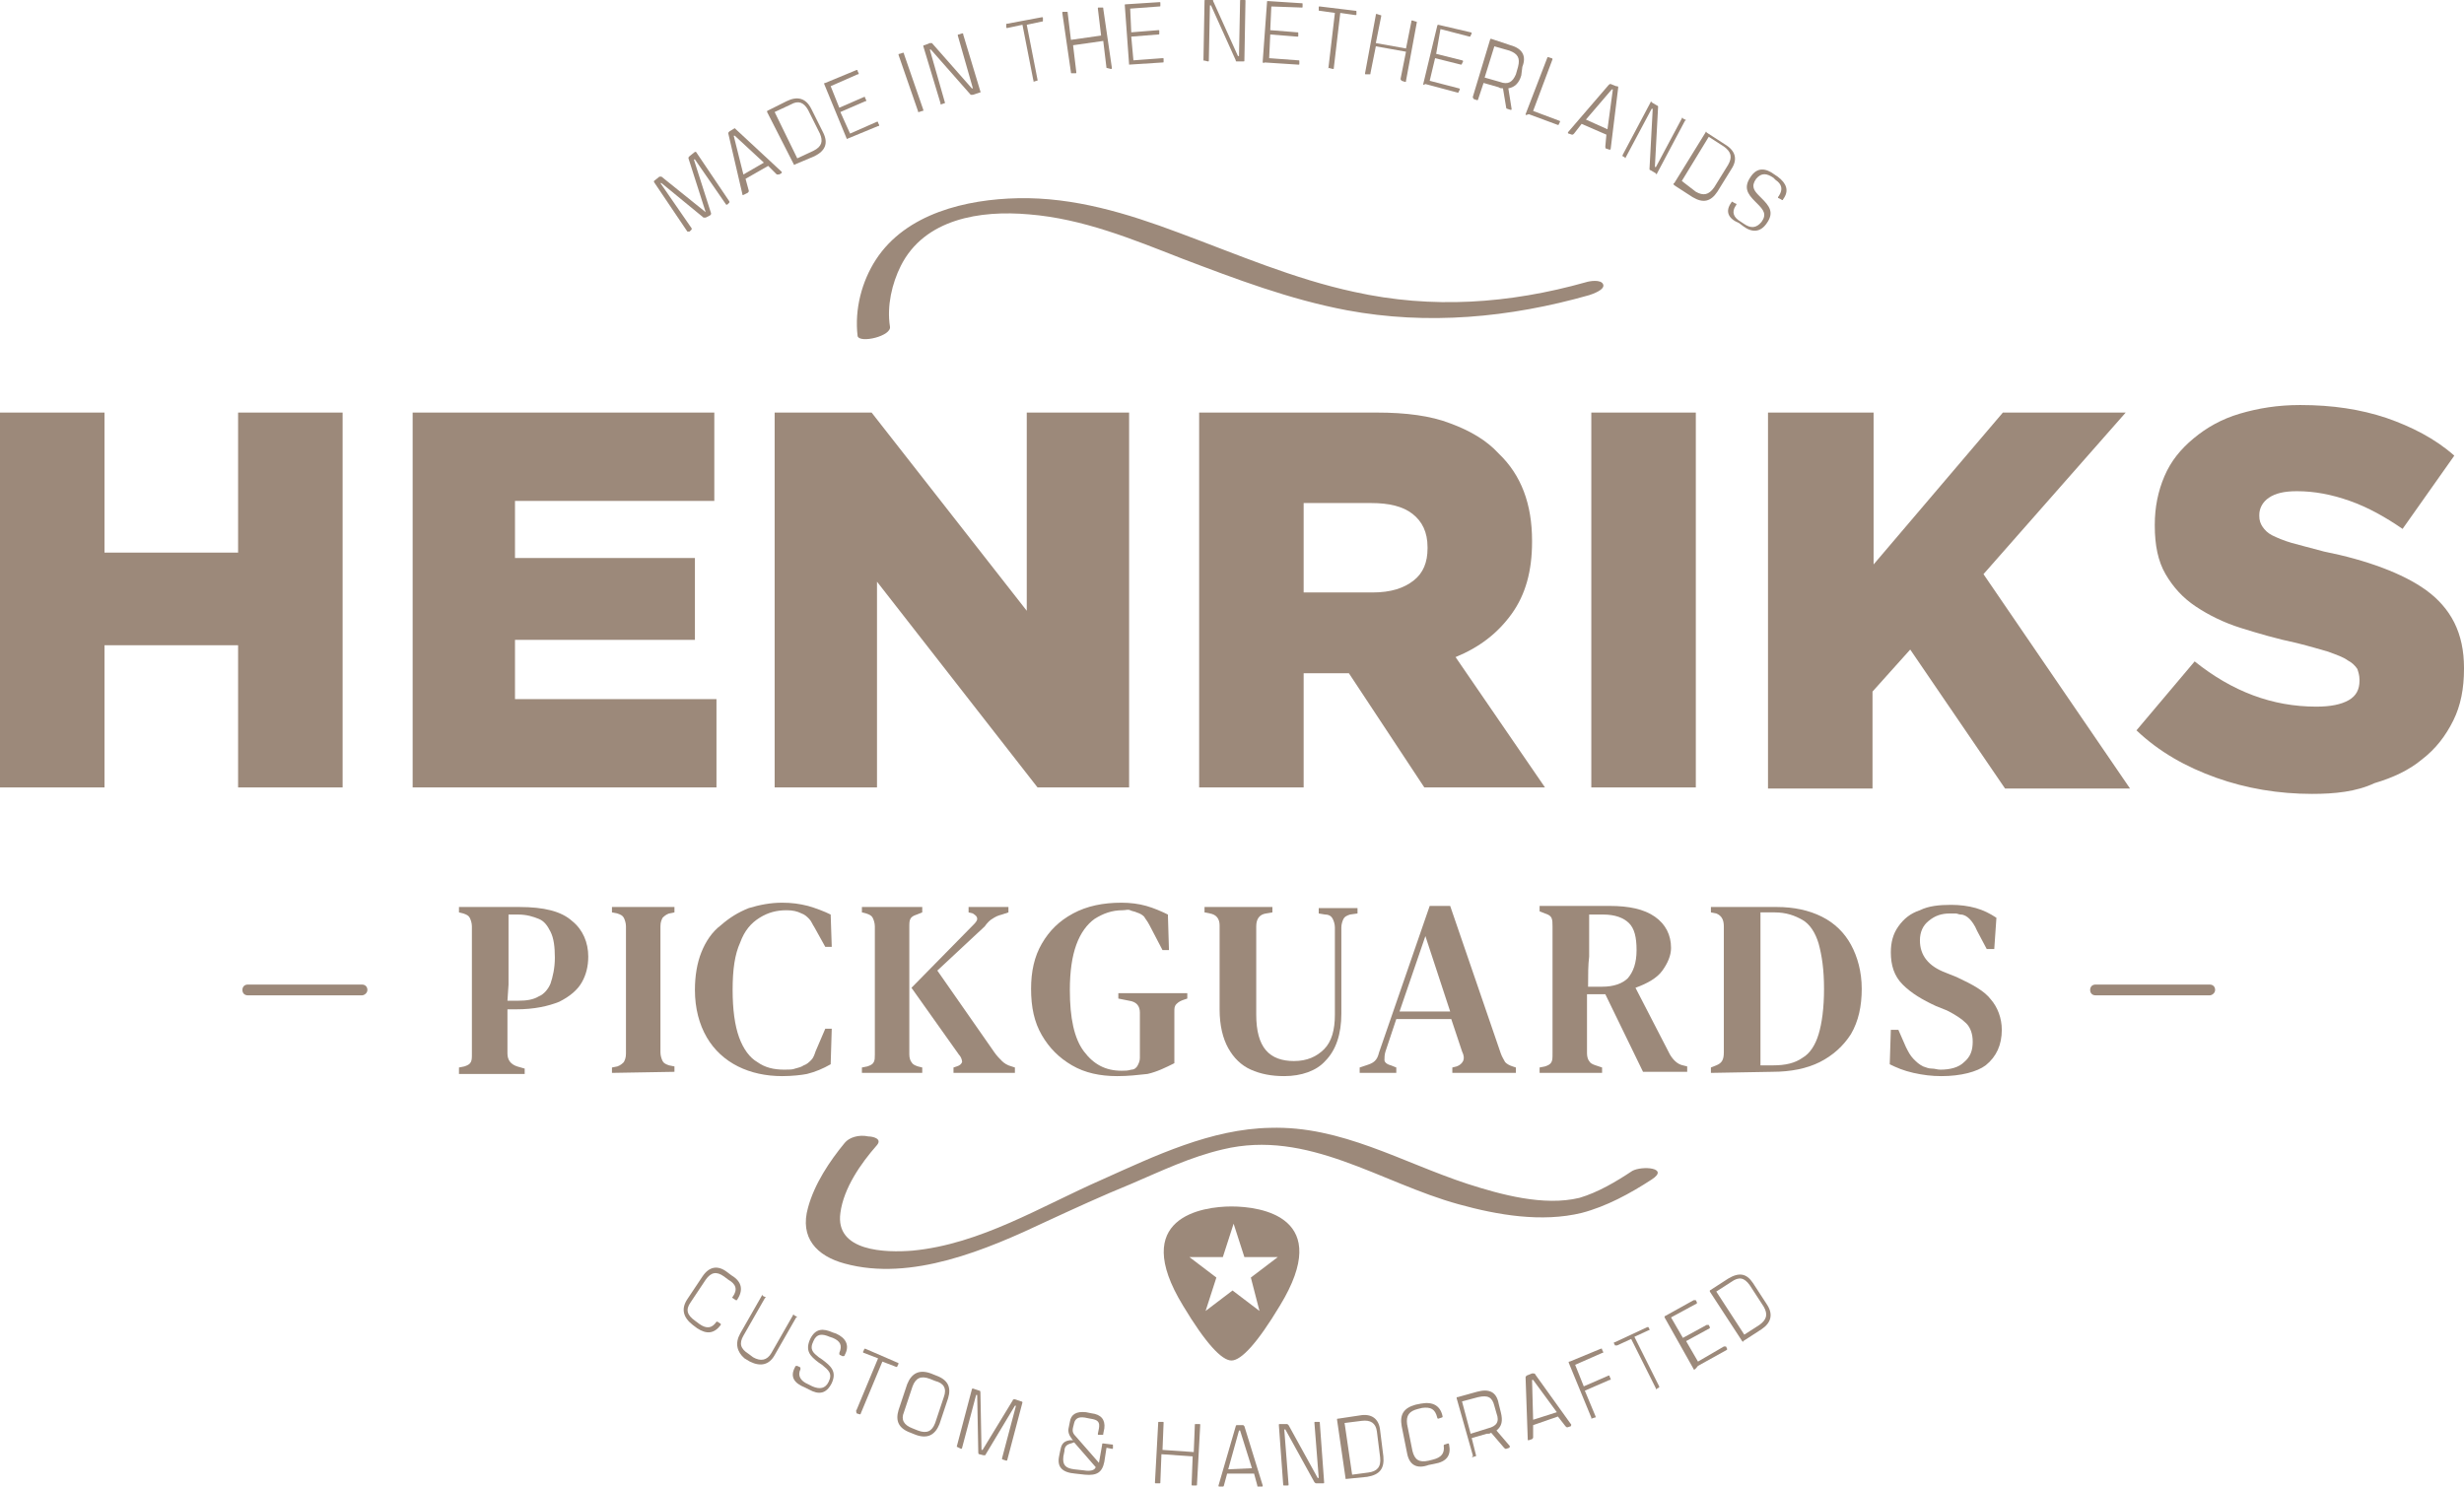 <?xml version="1.0" encoding="UTF-8"?> <svg xmlns="http://www.w3.org/2000/svg" xmlns:xlink="http://www.w3.org/1999/xlink" version="1.0" id="Laag_1" x="0px" y="0px" viewBox="0 0 228.7 138" xml:space="preserve"> <g> <path fill="#9C897A" d="M0,38.3h9.7v13h12.4v-13h9.7v34.8h-9.7V59.9H9.7v13.2H0V38.3z"></path> <path fill="#9C897A" d="M38.3,38.3h28v8.2H47.8v5.3h16.7v7.6H47.8v5.5h18.7v8.2H38.3V38.3z"></path> <path fill="#9C897A" d="M71.9,38.3h9l14.4,18.4V38.3h9.5v34.8h-8.5L81.4,54v19.1h-9.5V38.3z"></path> <path fill="#9C897A" d="M111.3,38.3h16.5c2.7,0,5,0.3,6.8,1c1.9,0.7,3.4,1.6,4.5,2.8c2.1,2,3.1,4.7,3.1,8.1v0.1 c0,2.7-0.6,4.9-1.9,6.7c-1.3,1.8-3,3.1-5.2,4l8.3,12.1h-11.2l-7-10.6h-0.1H121v10.6h-9.7V38.3z M127.4,55c1.7,0,2.9-0.4,3.8-1.1 c0.9-0.7,1.3-1.7,1.3-3v-0.1c0-1.4-0.5-2.4-1.4-3.1c-0.9-0.7-2.2-1-3.8-1H121V55H127.4z"></path> <path fill="#9C897A" d="M147.7,38.3h9.7v34.8h-9.7V38.3z"></path> <path fill="#9C897A" d="M164.2,38.3h9.7v14.1l12-14.1h11.4l-13.2,15l13.6,19.9h-11.6l-8.8-12.9l-3.5,3.9v9h-9.7V38.3H164.2z"></path> <path fill="#9C897A" d="M214.6,73.7c-3.1,0-6.1-0.5-8.9-1.5c-2.8-1-5.3-2.4-7.4-4.4l5.4-6.4c3.5,2.8,7.2,4.2,11.3,4.2 c1.3,0,2.3-0.2,3-0.6s1-1,1-1.8v-0.1c0-0.4-0.1-0.7-0.2-1c-0.2-0.3-0.5-0.6-0.9-0.8c-0.4-0.3-1-0.5-1.8-0.8 c-0.7-0.2-1.7-0.5-2.9-0.8c-1.9-0.4-3.6-0.9-5.2-1.4s-3-1.2-4.2-2s-2.1-1.8-2.8-3s-1-2.7-1-4.5v-0.1c0-1.6,0.3-3.1,0.9-4.5 c0.6-1.4,1.5-2.5,2.7-3.5s2.6-1.8,4.3-2.3s3.5-0.8,5.6-0.8c3,0,5.6,0.4,8,1.2c2.3,0.8,4.5,1.9,6.3,3.5l-4.8,6.8 c-1.6-1.1-3.2-2-4.9-2.6s-3.3-0.9-4.9-0.9c-1.2,0-2,0.2-2.6,0.6c-0.6,0.4-0.9,1-0.9,1.6v0.1c0,0.4,0.1,0.7,0.3,1s0.5,0.6,0.9,0.8 s1.1,0.5,1.8,0.7c0.8,0.2,1.8,0.5,3,0.8c2,0.4,3.8,0.9,5.4,1.5c1.6,0.6,3,1.3,4.1,2.1s2,1.8,2.6,3s0.9,2.6,0.9,4.2v0.1 c0,1.8-0.3,3.4-1,4.8s-1.6,2.6-2.9,3.6c-1.2,1-2.7,1.7-4.4,2.2C218.7,73.5,216.7,73.7,214.6,73.7z"></path> </g> <g> <path fill="#9C897A" d="M63.8,21.5l-3.1-4.6c0-0.1,0-0.1,0-0.1l0.5-0.4c0.1,0,0.1,0,0.2,0l4.1,3.3l0,0l-1.6-5c0-0.1,0-0.1,0.1-0.2 l0.5-0.4c0.1,0,0.1,0,0.1,0l3.1,4.6c0,0.1,0,0.1,0,0.1L67.5,19c-0.1,0-0.1,0-0.1,0l-2.9-4.2h-0.1l1.6,5c0,0.1,0,0.1-0.1,0.2 l-0.4,0.2c-0.1,0-0.1,0-0.2,0L61.4,17h-0.1l2.9,4.2c0,0.1,0,0.1,0,0.1L64,21.5C63.8,21.5,63.8,21.5,63.8,21.5z"></path> <path fill="#9C897A" d="M68.3,12l4.2,3.9c0.1,0.1,0.1,0.1,0,0.2l-0.2,0.1c-0.1,0-0.1,0-0.2,0l-0.8-0.8l-2.1,1.2l0.3,1.1 c0,0.1,0,0.1-0.1,0.2L69,18.1c-0.1,0-0.1,0-0.1-0.1l-1.3-5.6c0-0.1,0-0.1,0.1-0.2l0.5-0.3C68.2,11.9,68.2,11.9,68.3,12z M70.9,15.1 l-2.7-2.5h-0.1l0.9,3.6L70.9,15.1z"></path> <path fill="#9C897A" d="M73.7,15.3l-2.5-4.9c0-0.1,0-0.1,0-0.1L73,9.4c1-0.5,1.8-0.3,2.3,0.7l1.1,2.2c0.5,1,0.2,1.7-0.8,2.2 L73.7,15.3C73.8,15.4,73.8,15.3,73.7,15.3z M75.5,14c0.8-0.4,0.9-0.9,0.6-1.6L75,10.2c-0.4-0.7-0.9-0.9-1.6-0.5l-1.5,0.7l2.1,4.3 L75.5,14z"></path> <path fill="#9C897A" d="M78.6,12.9l-2.1-5.1c0-0.1,0-0.1,0.1-0.1l2.9-1.2c0.1,0,0.1,0,0.1,0.1l0.1,0.2c0,0.1,0,0.1-0.1,0.1L77.1,8 l0.8,2l2.3-1c0.1,0,0.1,0,0.1,0.1l0.1,0.2c0,0.1,0,0.1-0.1,0.1l-2.3,1l0.9,2l2.5-1.1c0.1,0,0.1,0,0.1,0.1l0.1,0.2 c0,0.1,0,0.1-0.1,0.1L78.6,12.9C78.7,13,78.7,13,78.6,12.9z"></path> <path fill="#9C897A" d="M85.2,10.3l-1.8-5.2c0-0.1,0-0.1,0.1-0.1l0.3-0.1c0.1,0,0.1,0,0.1,0.1l1.8,5.2c0,0.1,0,0.1-0.1,0.1 l-0.3,0.1C85.2,10.4,85.2,10.4,85.2,10.3z"></path> <path fill="#9C897A" d="M87.3,9.6l-1.6-5.3c0-0.1,0-0.1,0.1-0.1L86.3,4c0.1,0,0.1,0,0.2,0l3.7,4.2h0.1l-1.4-4.9 c0-0.1,0-0.1,0.1-0.1l0.3-0.1c0.1,0,0.1,0,0.1,0.1L91,8.5c0,0.1,0,0.1-0.1,0.1l-0.6,0.2c-0.1,0-0.1,0-0.2,0l-3.7-4.2h-0.1l1.4,4.9 c0,0.1,0,0.1-0.1,0.1l-0.3,0.1C87.3,9.7,87.3,9.7,87.3,9.6z"></path> <path fill="#9C897A" d="M95.9,7.4l-1-5.1l-1.4,0.3c-0.1,0-0.1,0-0.1-0.1V2.3c0-0.1,0-0.1,0.1-0.1l3.2-0.6c0.1,0,0.1,0,0.1,0.1v0.2 c0,0.1,0,0.1-0.1,0.1l-1.4,0.3l1,5.1c0,0.1,0,0.1-0.1,0.1l-0.3,0.1C96,7.5,95.9,7.5,95.9,7.4z"></path> <path fill="#9C897A" d="M102.7,6.3l-0.3-2.5l-2.8,0.4l0.3,2.5c0,0.1,0,0.1-0.1,0.1h-0.3c-0.1,0-0.1,0-0.1-0.1l-0.8-5.5 c0-0.1,0-0.1,0.1-0.1H99c0.1,0,0.1,0,0.1,0.1l0.3,2.5l2.8-0.4l-0.3-2.5c0-0.1,0-0.1,0.1-0.1h0.3c0.1,0,0.1,0,0.1,0.1l0.8,5.5 c0,0.1,0,0.1-0.1,0.1L102.7,6.3C102.7,6.4,102.7,6.4,102.7,6.3z"></path> <path fill="#9C897A" d="M104.8,6l-0.4-5.5c0-0.1,0-0.1,0.1-0.1l3.1-0.2c0.1,0,0.1,0,0.1,0.1v0.2c0,0.1,0,0.1-0.1,0.1l-2.7,0.2 L105,3l2.5-0.2c0.1,0,0.1,0,0.1,0.1v0.2c0,0.1,0,0.1-0.1,0.1L105,3.4l0.2,2.2l2.7-0.2c0.1,0,0.1,0,0.1,0.1v0.2c0,0.1,0,0.1-0.1,0.1 L104.8,6C104.8,6.1,104.8,6.1,104.8,6z"></path> <path fill="#9C897A" d="M111.7,5.6l0.1-5.5c0-0.1,0-0.1,0.1-0.1h0.6c0.1,0,0.1,0,0.1,0.1l2.3,5.1h0.1l0.1-5.1c0-0.1,0-0.1,0.1-0.1 h0.3c0.1,0,0.1,0,0.1,0.1l-0.1,5.5c0,0.1,0,0.1-0.1,0.1h-0.6c-0.1,0-0.1,0-0.1-0.1l-2.3-5.1h-0.1l-0.1,5.1c0,0.1,0,0.1-0.1,0.1 L111.7,5.6C111.8,5.7,111.7,5.7,111.7,5.6z"></path> <path fill="#9C897A" d="M117.2,5.7l0.4-5.5c0-0.1,0-0.1,0.1-0.1l3.1,0.2c0.1,0,0.1,0,0.1,0.1v0.2c0,0.1,0,0.1-0.1,0.1L118,0.6 l-0.1,2.2l2.5,0.2c0.1,0,0.1,0,0.1,0.1v0.2c0,0.1,0,0.1-0.1,0.1l-2.5-0.2l-0.1,2.2l2.7,0.2c0.1,0,0.1,0,0.1,0.1v0.2 c0,0.1,0,0.1-0.1,0.1l-3.1-0.2C117.2,5.9,117.2,5.8,117.2,5.7z"></path> <path fill="#9C897A" d="M123.3,6.3l0.6-5.1L122.5,1c-0.1,0-0.1,0-0.1-0.1V0.7c0-0.1,0-0.1,0.1-0.1l3.3,0.4c0.1,0,0.1,0,0.1,0.1v0.2 c0,0.1,0,0.1-0.1,0.1l-1.4-0.2l-0.6,5.1c0,0.1,0,0.1-0.1,0.1L123.3,6.3C123.3,6.4,123.2,6.3,123.3,6.3z"></path> <path fill="#9C897A" d="M130,7.3l0.5-2.5l-2.8-0.5l-0.5,2.5c0,0.1,0,0.1-0.1,0.1h-0.3c-0.1,0-0.1,0-0.1-0.1l1-5.4 c0-0.1,0-0.1,0.1-0.1l0.3,0.1c0.1,0,0.1,0,0.1,0.1L127.7,4l2.8,0.5L131,2c0-0.1,0-0.1,0.1-0.1l0.3,0.1c0.1,0,0.1,0,0.1,0.1l-1,5.4 c0,0.1,0,0.1-0.1,0.1l-0.3-0.1C130,7.4,130,7.4,130,7.3z"></path> <path fill="#9C897A" d="M132.1,7.8l1.3-5.4c0-0.1,0.1-0.1,0.1-0.1l3,0.7c0.1,0,0.1,0.1,0.1,0.1l-0.1,0.2c0,0.1-0.1,0.1-0.1,0.1 l-2.7-0.7L133.3,5l2.4,0.6c0.1,0,0.1,0.1,0.1,0.1l-0.1,0.2c0,0.1-0.1,0.1-0.1,0.1l-2.4-0.6l-0.5,2.1l2.7,0.7c0.1,0,0.1,0.1,0.1,0.1 l-0.1,0.2c0,0.1-0.1,0.1-0.1,0.1l-3-0.8C132.1,7.9,132.1,7.9,132.1,7.8z"></path> <path fill="#9C897A" d="M136.7,9l1.6-5.3c0-0.1,0.1-0.1,0.1-0.1l1.8,0.6c1.1,0.3,1.5,1,1.1,2L141.2,7c-0.2,0.7-0.6,1.1-1.2,1.2 l0.3,1.9c0,0.1,0,0.1-0.1,0.1l-0.3-0.1c-0.1,0-0.1-0.1-0.1-0.1l-0.3-1.8c-0.1,0-0.3,0-0.4-0.1l-1.4-0.4l-0.5,1.5 c0,0.1-0.1,0.1-0.1,0.1l-0.3-0.1C136.7,9.1,136.7,9,136.7,9z M139.2,7.6c0.8,0.3,1.2,0,1.5-0.7l0.2-0.7c0.2-0.8,0-1.2-0.8-1.5 l-1.4-0.4l-0.9,2.9L139.2,7.6z"></path> <path fill="#9C897A" d="M141.6,10.6l2-5.2c0-0.1,0.1-0.1,0.1-0.1l0.3,0.1c0.1,0,0.1,0.1,0.1,0.1l-1.8,4.8l2.4,0.9 c0.1,0,0.1,0.1,0.1,0.1l-0.1,0.2c0,0.1-0.1,0.1-0.1,0.1l-2.7-1C141.6,10.7,141.6,10.7,141.6,10.6z"></path> <path fill="#9C897A" d="M150.2,8.1l-0.7,5.7c0,0.1-0.1,0.1-0.1,0.1l-0.3-0.1c-0.1,0-0.1-0.1-0.1-0.2l0.1-1.1l-2.3-1l-0.7,0.9 c-0.1,0.1-0.1,0.1-0.2,0.1l-0.3-0.1c-0.1,0-0.1-0.1,0-0.2l3.7-4.3c0.1-0.1,0.1-0.1,0.2-0.1L150,8C150.1,8,150.2,8,150.2,8.1z M149.2,12l0.5-3.7h-0.1l-2.4,2.8L149.2,12z"></path> <path fill="#9C897A" d="M150.6,14.4l2.6-4.9c0-0.1,0.1-0.1,0.1,0l0.5,0.3c0.1,0,0.1,0.1,0.1,0.1l-0.3,5.6h0.1l2.4-4.5 c0-0.1,0.1-0.1,0.1,0l0.2,0.1c0.1,0,0.1,0.1,0,0.1l-2.6,4.9c0,0.1-0.1,0.1-0.1,0l-0.5-0.3c-0.1,0-0.1-0.1-0.1-0.1l0.3-5.6h-0.1 l-2.4,4.5c0,0.1-0.1,0.1-0.1,0l-0.2-0.1C150.6,14.5,150.6,14.5,150.6,14.4z"></path> <path fill="#9C897A" d="M155.4,17l2.9-4.7c0-0.1,0.1-0.1,0.1,0l1.7,1.1c1,0.6,1.2,1.4,0.6,2.3l-1.3,2.1c-0.6,0.9-1.3,1.1-2.3,0.5 l-1.7-1.1C155.3,17.1,155.3,17,155.4,17z M157.4,17.8c0.7,0.4,1.2,0.3,1.7-0.4l1.3-2.1c0.4-0.7,0.3-1.2-0.4-1.7l-1.4-0.9l-2.5,4.1 L157.4,17.8z"></path> <path fill="#9C897A" d="M160.7,18.8c0-0.1,0.1-0.1,0.2,0l0.2,0.1c0.1,0,0.1,0.1,0,0.2c-0.4,0.6-0.2,1.1,0.5,1.5l0.3,0.2 c0.6,0.4,1.1,0.4,1.6-0.2c0.5-0.7,0.2-1.1-0.4-1.7l-0.2-0.2c-0.7-0.7-1.1-1.3-0.4-2.3c0.6-0.9,1.4-0.8,2.2-0.2l0.3,0.2 c0.8,0.6,1.1,1.3,0.5,2.1c0,0.1-0.1,0.1-0.2,0l-0.2-0.1c-0.1,0-0.1-0.1,0-0.2c0.4-0.6,0.3-1.1-0.3-1.5l-0.2-0.2 c-0.6-0.4-1.1-0.5-1.6,0.1c-0.5,0.7-0.2,1.1,0.3,1.6l0.2,0.2c0.7,0.7,1.2,1.3,0.5,2.3c-0.6,0.9-1.4,0.9-2.2,0.3l-0.4-0.3 C160.4,20.3,160.1,19.6,160.7,18.8z"></path> </g> <g> <path fill="#9C897A" d="M63.8,120.6l1.4-2.1c0.6-0.9,1.4-1.1,2.3-0.4l0.4,0.3c1,0.6,1.1,1.4,0.5,2.3l0,0h-0.1l-0.3-0.2 c0,0-0.1-0.1,0-0.1c0.5-0.7,0.3-1.2-0.4-1.6l-0.4-0.3c-0.7-0.5-1.2-0.4-1.7,0.3l-1.4,2.1c-0.5,0.7-0.3,1.2,0.4,1.7l0.4,0.3 c0.7,0.5,1.2,0.4,1.6-0.2h0.1l0.3,0.2v0.1l0,0c-0.6,0.8-1.3,0.9-2.2,0.3l-0.4-0.3C63.4,122.3,63.2,121.5,63.8,120.6z"></path> <path fill="#9C897A" d="M68.7,123.8l2-3.5c0-0.1,0.1-0.1,0.1,0l0.2,0.1c0.1,0,0.1,0.1,0,0.1l-2,3.5c-0.4,0.7-0.3,1.2,0.5,1.7 l0.4,0.3c0.7,0.4,1.3,0.3,1.7-0.4l2-3.5c0-0.1,0.1-0.1,0.1,0l0.2,0.1c0.1,0,0.1,0.1,0,0.1l-2,3.5c-0.5,0.9-1.3,1.1-2.3,0.6 l-0.5-0.3C68.4,125.5,68.2,124.7,68.7,123.8z"></path> <path fill="#9C897A" d="M73.8,126.9c0-0.1,0.1-0.1,0.2-0.1l0.2,0.1c0.1,0,0.1,0.1,0.1,0.2c-0.3,0.6,0,1.1,0.7,1.4l0.4,0.2 c0.7,0.3,1.2,0.2,1.5-0.4c0.4-0.8,0-1.1-0.6-1.6l-0.3-0.2c-0.8-0.6-1.3-1.1-0.8-2.2c0.5-1,1.2-1,2.1-0.6l0.3,0.1 c0.9,0.4,1.3,1.1,0.8,2c0,0.1-0.1,0.1-0.2,0.1l-0.2-0.1c-0.1,0-0.1-0.1-0.1-0.2c0.3-0.7,0.1-1.1-0.6-1.4l-0.3-0.1 c-0.7-0.3-1.2-0.3-1.5,0.4c-0.4,0.8,0,1.1,0.5,1.5l0.3,0.2c0.8,0.6,1.4,1.1,0.9,2.2c-0.5,1-1.2,1.1-2.1,0.6l-0.4-0.2 C73.7,128.4,73.3,127.8,73.8,126.9z"></path> <path fill="#9C897A" d="M79.5,130.9l2-4.8l-1.3-0.5c-0.1,0-0.1-0.1-0.1-0.1l0.1-0.2c0-0.1,0.1-0.1,0.1-0.1l3,1.3 c0.1,0,0.1,0.1,0.1,0.1l-0.1,0.2c0,0.1-0.1,0.1-0.1,0.1l-1.3-0.5l-2,4.8c0,0.1-0.1,0.1-0.1,0.1l-0.3-0.1 C79.5,131,79.4,131,79.5,130.9z"></path> <path fill="#9C897A" d="M83.4,130.9l0.8-2.4c0.4-1,1.1-1.4,2.2-1l0.5,0.2c1.1,0.4,1.4,1.1,1.1,2.1l-0.8,2.4c-0.4,1-1.1,1.4-2.2,1 l-0.5-0.2C83.4,132.6,83.1,131.9,83.4,130.9z M84.7,132.6l0.5,0.2c0.8,0.3,1.3,0.1,1.6-0.7l0.8-2.4c0.3-0.8,0-1.3-0.8-1.5l-0.5-0.2 c-0.8-0.3-1.3-0.1-1.6,0.7l-0.8,2.4C83.6,131.8,83.9,132.3,84.7,132.6z"></path> <path fill="#9C897A" d="M88.8,134.3l1.4-5.3c0-0.1,0.1-0.1,0.1-0.1l0.6,0.2c0.1,0,0.1,0.1,0.1,0.2l0.1,5.3h0.1L94,130 c0-0.1,0.1-0.1,0.2-0.1l0.6,0.2c0.1,0,0.1,0.1,0.1,0.1l-1.4,5.3c0,0.1-0.1,0.1-0.1,0.1l-0.3-0.1c-0.1,0-0.1-0.1-0.1-0.1l1.3-4.9 h-0.1l-2.7,4.5c0,0.1-0.1,0.1-0.2,0.1l-0.4-0.1c-0.1,0-0.1-0.1-0.1-0.2l-0.1-5.3h-0.1l-1.3,4.9c0,0.1-0.1,0.1-0.1,0.1L88.8,134.3 C88.8,134.4,88.8,134.3,88.8,134.3z"></path> <path fill="#9C897A" d="M98.3,135.2l0.1-0.5c0.1-0.5,0.2-0.9,0.9-1h0.3l-0.1-0.1c-0.3-0.4-0.4-0.7-0.3-1.1l0.1-0.5 c0.1-0.7,0.6-1,1.5-0.9l0.5,0.1c0.9,0.1,1.3,0.6,1.2,1.4l-0.1,0.5c0,0.1,0,0.1-0.1,0.1H102c-0.1,0-0.1,0-0.1-0.1l0.1-0.5 c0.1-0.6-0.1-0.8-0.8-0.9l-0.5-0.1c-0.6-0.1-0.9,0.1-1,0.5l-0.1,0.4c-0.1,0.4,0,0.6,0.3,0.9l2.1,2.4l0.3-1.7c0-0.1,0-0.1,0.1-0.1 l0.8,0.1c0.1,0,0.1,0,0.1,0.1v0.2c0,0.1,0,0.1-0.1,0.1l-0.5-0.1l-0.2,1.3c-0.2,1-0.7,1.3-1.8,1.2l-0.9-0.1 C98.6,136.7,98.1,136.2,98.3,135.2z M99.7,136.4l0.9,0.1c0.6,0.1,1,0,1.1-0.3l-2-2.3l-0.3,0.1c-0.4,0.1-0.6,0.3-0.6,0.7l-0.1,0.5 C98.6,136,98.9,136.3,99.7,136.4z"></path> <path fill="#9C897A" d="M110.6,137.8l0.1-2.6l-2.9-0.2l-0.1,2.6c0,0.1,0,0.1-0.1,0.1h-0.3c-0.1,0-0.1,0-0.1-0.1l0.3-5.5 c0-0.1,0-0.1,0.1-0.1h0.3c0.1,0,0.1,0,0.1,0.1l-0.1,2.5l2.9,0.2l0.1-2.5c0-0.1,0-0.1,0.1-0.1h0.3c0.1,0,0.1,0,0.1,0.1l-0.3,5.5 c0,0.1,0,0.1-0.1,0.1h-0.3C110.6,137.9,110.6,137.9,110.6,137.8z"></path> <path fill="#9C897A" d="M115.5,132.4l1.7,5.5c0,0.1,0,0.1-0.1,0.1h-0.3c-0.1,0-0.1,0-0.1-0.1l-0.3-1.1h-2.5l-0.3,1.1 c0,0.1-0.1,0.1-0.1,0.1h-0.3c-0.1,0-0.1,0-0.1-0.1l1.6-5.5c0-0.1,0.1-0.1,0.1-0.1h0.6C115.4,132.3,115.4,132.3,115.5,132.4z M116.2,136.3l-1.1-3.5H115l-1,3.6L116.2,136.3z"></path> <path fill="#9C897A" d="M119.1,137.8l-0.4-5.5c0-0.1,0-0.1,0.1-0.1h0.6c0.1,0,0.1,0,0.2,0.1l2.7,4.9h0.1l-0.4-5.1 c0-0.1,0-0.1,0.1-0.1h0.3c0.1,0,0.1,0,0.1,0.1l0.4,5.5c0,0.1,0,0.1-0.1,0.1h-0.6c-0.1,0-0.1,0-0.2-0.1l-2.7-4.9h-0.1l0.4,5.1 c0,0.1,0,0.1-0.1,0.1h-0.3C119.1,137.9,119.1,137.9,119.1,137.8z"></path> <path fill="#9C897A" d="M124.9,137.3l-0.8-5.5c0-0.1,0-0.1,0.1-0.1l2-0.3c1.1-0.2,1.8,0.3,1.9,1.4l0.3,2.4c0.1,1.1-0.3,1.7-1.5,1.9 L124.9,137.3C125,137.4,125,137.4,124.9,137.3z M127,136.7c0.8-0.1,1.2-0.5,1.1-1.4l-0.3-2.4c-0.1-0.8-0.6-1.1-1.4-1l-1.6,0.2 l0.7,4.8L127,136.7z"></path> <path fill="#9C897A" d="M130.6,134.9l-0.5-2.5c-0.2-1.1,0.2-1.7,1.3-2l0.5-0.1c1.1-0.2,1.8,0.2,2,1.2l0,0c0,0,0,0.1-0.1,0.1 l-0.3,0.1c0,0-0.1,0-0.1-0.1c-0.2-0.8-0.6-1-1.4-0.9l-0.4,0.1c-0.8,0.2-1.1,0.6-1,1.4l0.5,2.5c0.2,0.8,0.6,1.1,1.5,0.9l0.4-0.1 c0.8-0.2,1.1-0.6,1-1.3c0,0,0-0.1,0.1-0.1l0.3-0.1c0,0,0.1,0,0.1,0.1l0,0c0.2,1-0.2,1.6-1.4,1.8l-0.5,0.1 C131.5,136.4,130.8,136,130.6,134.9z"></path> <path fill="#9C897A" d="M136.7,135.1l-1.5-5.3c0-0.1,0-0.1,0.1-0.1l1.8-0.5c1.1-0.3,1.8,0,2,1.1l0.2,0.8c0.2,0.8,0.1,1.3-0.4,1.7 l1.2,1.4c0.1,0.1,0,0.1,0,0.2l-0.3,0.1c-0.1,0-0.1,0-0.2-0.1l-1.2-1.4c-0.1,0.1-0.2,0.1-0.4,0.1l-1.4,0.4l0.4,1.6 c0,0.1,0,0.1-0.1,0.1l-0.3,0.1C136.7,135.2,136.7,135.2,136.7,135.1z M138.1,132.6c0.8-0.2,1.1-0.6,0.8-1.4l-0.2-0.7 c-0.2-0.8-0.6-1-1.5-0.8l-1.5,0.4l0.8,3L138.1,132.6z"></path> <path fill="#9C897A" d="M142.5,127.6l3.3,4.6c0.1,0.1,0,0.1,0,0.2l-0.3,0.1c-0.1,0-0.1,0-0.2-0.1l-0.7-0.9l-2.3,0.8v1.1 c0,0.1,0,0.1-0.1,0.2l-0.3,0.1c-0.1,0-0.1,0-0.1-0.1l-0.2-5.7c0-0.1,0-0.1,0.1-0.2l0.5-0.2C142.4,127.5,142.5,127.5,142.5,127.6z M144.5,131.1l-2.2-3h-0.1l0.1,3.7L144.5,131.1z"></path> <path fill="#9C897A" d="M147.7,131.6l-2.1-5.1c0-0.1,0-0.1,0.1-0.1l2.9-1.2c0.1,0,0.1,0,0.1,0.1l0.1,0.2c0,0.1,0,0.1-0.1,0.1 l-2.5,1.1l0.8,2l2.3-1c0.1,0,0.1,0,0.1,0.1l0.1,0.2c0,0.1,0,0.1-0.1,0.1l-2.3,1l1,2.4c0,0.1,0,0.1-0.1,0.1l-0.3,0.1 C147.7,131.7,147.7,131.7,147.7,131.6z"></path> <path fill="#9C897A" d="M153.7,128.9l-2.3-4.6l-1.3,0.6c-0.1,0-0.1,0-0.2,0l-0.1-0.2c0-0.1,0-0.1,0.1-0.1l3-1.4c0.1,0,0.1,0,0.1,0 l0.1,0.2c0,0.1,0,0.1-0.1,0.1l-1.3,0.6l2.3,4.6c0,0.1,0,0.1,0,0.1l-0.2,0.1C153.8,129,153.7,129,153.7,128.9z"></path> <path fill="#9C897A" d="M157.2,127.1l-2.7-4.8c0-0.1,0-0.1,0-0.1l2.7-1.5c0.1,0,0.1,0,0.2,0l0.1,0.2c0,0.1,0,0.1,0,0.1l-2.4,1.3 l1.1,1.9l2.2-1.2c0.1,0,0.1,0,0.2,0l0.1,0.2c0,0.1,0,0.1,0,0.1l-2.2,1.2l1.1,1.9l2.4-1.4c0.1,0,0.1,0,0.2,0l0.1,0.2 c0,0.1,0,0.1,0,0.1l-2.7,1.5C157.3,127.2,157.2,127.2,157.2,127.1z"></path> <path fill="#9C897A" d="M161.7,124.5l-3-4.6c0-0.1,0-0.1,0-0.1l1.7-1.1c1-0.6,1.7-0.5,2.3,0.4l1.3,2c0.6,0.9,0.4,1.7-0.5,2.3 l-1.7,1.1C161.8,124.6,161.8,124.6,161.7,124.5z M163.3,123c0.7-0.5,0.8-1,0.4-1.7l-1.3-2c-0.5-0.7-1-0.8-1.7-0.3l-1.4,0.9l2.6,4 L163.3,123z"></path> </g> <g> <g> <path fill="#9C897A" d="M42.6,99.6v-0.5l0.5-0.1c0.3-0.1,0.5-0.2,0.6-0.4c0.1-0.2,0.1-0.4,0.1-0.8c0-0.9,0-1.8,0-2.7 c0-0.9,0-1.8,0-2.7v-1c0-0.9,0-1.8,0-2.7c0-0.9,0-1.8,0-2.7c0-0.3-0.1-0.6-0.2-0.8c-0.1-0.2-0.3-0.3-0.6-0.4l-0.4-0.1v-0.5h5.6 c2.3,0,3.9,0.4,4.9,1.3c1,0.8,1.5,2,1.5,3.3c0,0.9-0.2,1.7-0.6,2.4c-0.4,0.7-1.1,1.3-2.1,1.8c-1,0.4-2.3,0.7-4,0.7h-0.8 c0,0.7,0,1.3,0,2s0,1.4,0,2.1c0,0.6,0.3,1,0.9,1.2l0.7,0.2v0.5h-6.1V99.6z M47.1,92.9h1c0.8,0,1.4-0.1,1.9-0.4 c0.5-0.2,0.9-0.7,1.1-1.2c0.2-0.6,0.4-1.4,0.4-2.4s-0.1-1.8-0.4-2.4c-0.3-0.6-0.6-1-1.1-1.2s-1.1-0.4-1.9-0.4h-0.9 c0,1.1,0,2.1,0,3.2s0,2.2,0,3.3L47.1,92.9L47.1,92.9z"></path> <path fill="#9C897A" d="M56.8,99.6v-0.5l0.5-0.1c0.3-0.1,0.5-0.3,0.6-0.4c0.1-0.2,0.2-0.4,0.2-0.8V86c0-0.3-0.1-0.6-0.2-0.8 c-0.1-0.2-0.3-0.3-0.6-0.4l-0.5-0.1v-0.5h5.8v0.5l-0.5,0.1c-0.3,0.1-0.5,0.3-0.6,0.4c-0.1,0.2-0.2,0.4-0.2,0.8v11.7 c0,0.3,0.1,0.6,0.2,0.8c0.1,0.2,0.3,0.3,0.6,0.4l0.5,0.1v0.5L56.8,99.6L56.8,99.6z"></path> <path fill="#9C897A" d="M72.6,99.9c-1.5,0-2.9-0.3-4.1-0.9s-2.2-1.5-2.9-2.7c-0.7-1.2-1.1-2.7-1.1-4.4c0-1.3,0.2-2.5,0.6-3.5 s1-1.9,1.8-2.5c0.8-0.7,1.6-1.2,2.6-1.6c1-0.3,2-0.5,3.1-0.5c0.9,0,1.6,0.1,2.4,0.3c0.7,0.2,1.5,0.5,2.1,0.8l0.1,3h-0.6l-1-1.8 c-0.2-0.3-0.3-0.6-0.5-0.8c-0.2-0.2-0.4-0.4-0.7-0.5c-0.4-0.2-0.8-0.3-1.4-0.3c-0.9,0-1.7,0.2-2.5,0.7s-1.4,1.2-1.8,2.3 C68.2,88.6,68,90,68,91.9c0,1.8,0.2,3.3,0.6,4.4s1,1.9,1.7,2.3c0.7,0.5,1.5,0.7,2.5,0.7c0.4,0,0.8,0,1-0.1 c0.3-0.1,0.5-0.1,0.8-0.3c0.3-0.1,0.5-0.3,0.7-0.5s0.3-0.5,0.4-0.8l0.9-2.1h0.6l-0.1,3.3c-0.7,0.4-1.4,0.7-2.2,0.9 C74.4,99.8,73.5,99.9,72.6,99.9z"></path> <path fill="#9C897A" d="M80,99.6v-0.5l0.5-0.1c0.3-0.1,0.5-0.2,0.6-0.4c0.1-0.2,0.1-0.4,0.1-0.7V86c0-0.3-0.1-0.6-0.2-0.8 c-0.1-0.2-0.3-0.3-0.6-0.4L80,84.7v-0.5h5.6v0.5l-0.5,0.2c-0.3,0.1-0.5,0.2-0.6,0.4c-0.1,0.2-0.1,0.4-0.1,0.8v11.8 c0,0.3,0.1,0.6,0.2,0.7c0.1,0.2,0.3,0.3,0.6,0.4l0.4,0.1v0.5H80z M88.5,99.6v-0.5l0.3-0.1c0.3-0.1,0.4-0.2,0.5-0.4 c0-0.2-0.1-0.5-0.3-0.7l-4.4-6.2l5.7-5.8c0.2-0.2,0.4-0.4,0.4-0.6s-0.1-0.3-0.4-0.5l-0.4-0.1v-0.5h3.7v0.5L93,84.9 c-0.4,0.1-0.6,0.2-0.9,0.4c-0.2,0.1-0.5,0.4-0.7,0.7L87,90.1l5.3,7.6c0.2,0.3,0.5,0.6,0.7,0.8c0.2,0.2,0.5,0.4,0.9,0.5l0.3,0.1 v0.5H88.5z"></path> <path fill="#9C897A" d="M103.7,99.9c-1.6,0-3-0.3-4.2-1s-2.1-1.6-2.8-2.8c-0.7-1.2-1-2.6-1-4.3c0-1.6,0.3-3,1-4.2s1.6-2.1,2.9-2.8 c1.3-0.7,2.8-1,4.5-1c0.8,0,1.6,0.1,2.3,0.3c0.7,0.2,1.4,0.5,2,0.8l0.1,3.3h-0.6l-1.2-2.3c-0.2-0.4-0.4-0.6-0.5-0.8 c-0.2-0.2-0.4-0.3-0.7-0.4c-0.2-0.1-0.4-0.1-0.6-0.2s-0.4,0-0.7,0c-1,0-1.8,0.3-2.6,0.8c-0.7,0.5-1.3,1.3-1.7,2.4 c-0.4,1.1-0.6,2.5-0.6,4.2c0,2.6,0.4,4.5,1.3,5.7s2,1.8,3.5,1.8c0.3,0,0.6,0,0.9-0.1c0.3,0,0.5-0.2,0.6-0.4 c0.1-0.2,0.2-0.4,0.2-0.7c0-0.6,0-1.3,0-2.1c0-0.8,0-1.4,0-2.1c0-0.6-0.3-1-1-1.1l-1-0.2v-0.5h6.4v0.5l-0.3,0.1 c-0.3,0.1-0.5,0.2-0.7,0.4c-0.2,0.2-0.2,0.4-0.2,0.7c0,0.6,0,1.3,0,1.9s0,1.3,0,1.9v1c-0.8,0.4-1.6,0.8-2.5,1 C105.6,99.8,104.7,99.9,103.7,99.9z"></path> <path fill="#9C897A" d="M119.2,99.9c-1.2,0-2.2-0.2-3.1-0.6s-1.6-1.1-2.1-2s-0.8-2.1-0.8-3.6v-2.5c0-0.9,0-1.7,0-2.6s0-1.8,0-2.7 c0-0.6-0.3-1-0.9-1.1l-0.5-0.1v-0.5h6.3v0.5l-0.6,0.1c-0.6,0.1-0.9,0.5-0.9,1.2c0,0.9,0,1.7,0,2.6s0,1.8,0,2.6v3 c0,1.5,0.3,2.6,0.9,3.3c0.6,0.7,1.5,1,2.6,1c1.2,0,2.1-0.4,2.8-1.1c0.7-0.7,1-1.8,1-3.2v-8.1c0-0.3-0.1-0.6-0.2-0.8 c-0.1-0.2-0.3-0.4-0.7-0.4l-0.6-0.1v-0.5h3.6v0.5l-0.7,0.1c-0.3,0.1-0.5,0.2-0.6,0.4c-0.1,0.2-0.2,0.5-0.2,0.8v8 c0,1.9-0.5,3.4-1.5,4.4C122.2,99.4,120.8,99.9,119.2,99.9z"></path> <path fill="#9C897A" d="M126.2,99.6v-0.5l0.6-0.2c0.3-0.1,0.6-0.2,0.8-0.4c0.2-0.2,0.3-0.4,0.4-0.8l4.7-13.6h1.9l4.7,13.7 c0.1,0.3,0.3,0.6,0.4,0.8c0.2,0.2,0.4,0.3,0.7,0.4l0.3,0.1v0.5h-5.9v-0.5l0.4-0.1c0.3-0.1,0.5-0.3,0.6-0.5s0.1-0.5-0.1-0.9l-1-3 h-5.1l-1,3c-0.1,0.3-0.1,0.6-0.1,0.8c0,0.2,0.2,0.4,0.6,0.5l0.5,0.2v0.5H126.2z M129.9,93.9h4.7l-2.3-7L129.9,93.9z"></path> <path fill="#9C897A" d="M142.9,99.6v-0.5l0.5-0.1c0.3-0.1,0.5-0.2,0.6-0.4c0.1-0.2,0.1-0.4,0.1-0.8c0-0.9,0-1.8,0-2.7 c0-0.9,0-1.8,0-2.7v-1c0-0.9,0-1.8,0-2.7c0-0.9,0-1.8,0-2.7c0-0.3,0-0.6-0.1-0.8c-0.1-0.2-0.3-0.3-0.6-0.4l-0.5-0.2v-0.5h6.5 c1.8,0,3.2,0.3,4.2,1s1.5,1.7,1.5,2.9c0,0.7-0.3,1.4-0.8,2.1s-1.4,1.2-2.5,1.6l3.2,6.2c0.3,0.5,0.7,0.9,1.2,1l0.4,0.1v0.5h-4.1 l-3.5-7.2h-1.7c0,1.1,0,2.1,0,3s0,1.7,0,2.5c0,0.3,0.1,0.6,0.2,0.7c0.1,0.2,0.3,0.3,0.6,0.4l0.6,0.2v0.5H142.9z M147.4,91.6h1.3 c1.1,0,1.9-0.3,2.4-0.8c0.5-0.6,0.8-1.4,0.8-2.6s-0.2-2-0.7-2.5s-1.3-0.8-2.4-0.8h-1.3c0,0.6,0,1.2,0,1.8c0,0.6,0,1.3,0,2.1 C147.4,89.6,147.4,90.5,147.4,91.6z"></path> <path fill="#9C897A" d="M158.8,99.6v-0.5l0.5-0.2c0.5-0.2,0.7-0.5,0.7-1.2c0-0.9,0-1.8,0-2.7c0-0.9,0-1.9,0-2.8v-0.8 c0-0.9,0-1.8,0-2.7c0-0.9,0-1.8,0-2.7c0-0.6-0.2-1-0.7-1.2l-0.5-0.1v-0.5h6.1c1.6,0,3,0.3,4.2,0.9s2.1,1.5,2.7,2.6 c0.6,1.1,1,2.5,1,4.1s-0.3,3-1,4.2c-0.7,1.1-1.7,2-2.9,2.6s-2.7,0.9-4.4,0.9L158.8,99.6L158.8,99.6z M163.4,98.9h1.2 c1.1,0,2-0.2,2.7-0.7c0.7-0.4,1.2-1.2,1.5-2.2s0.5-2.4,0.5-4.2s-0.2-3.1-0.5-4.2c-0.3-1-0.8-1.8-1.5-2.2c-0.7-0.4-1.5-0.7-2.6-0.7 h-1.3c0,1.1,0,2.1,0,3.2s0,2.2,0,3.3V92c0,1.2,0,2.3,0,3.4C163.4,96.7,163.4,97.8,163.4,98.9z"></path> <path fill="#9C897A" d="M180.2,99.9c-0.9,0-1.7-0.1-2.6-0.3c-0.9-0.2-1.6-0.5-2.2-0.8l0.1-3.2h0.7l0.7,1.6 c0.2,0.4,0.4,0.8,0.7,1.1s0.5,0.5,0.9,0.7c0.3,0.1,0.5,0.2,0.8,0.2s0.5,0.1,0.8,0.1c0.9,0,1.7-0.2,2.2-0.7 c0.6-0.5,0.8-1.1,0.8-1.9c0-0.7-0.2-1.3-0.6-1.7c-0.4-0.4-1-0.8-1.8-1.2l-1-0.4c-1.3-0.6-2.3-1.2-3.1-2s-1.1-1.8-1.1-3 c0-0.9,0.2-1.7,0.7-2.4c0.5-0.7,1.1-1.2,2-1.5c0.8-0.4,1.8-0.5,2.9-0.5c0.8,0,1.6,0.1,2.3,0.3c0.7,0.2,1.3,0.5,1.9,0.9l-0.2,2.9 h-0.7l-0.9-1.7c-0.2-0.5-0.5-0.9-0.7-1.1s-0.5-0.4-0.8-0.4c-0.2,0-0.3-0.1-0.5-0.1s-0.3,0-0.5,0c-0.8,0-1.4,0.2-2,0.7 c-0.5,0.4-0.8,1-0.8,1.8c0,0.7,0.2,1.3,0.6,1.8c0.4,0.5,1,0.9,1.8,1.2l1,0.4c1.5,0.7,2.6,1.3,3.2,2.1c0.6,0.7,1,1.7,1,2.8 c0,1.4-0.5,2.5-1.5,3.3C183.5,99.5,182,99.9,180.2,99.9z"></path> </g> <path fill="#9C897A" d="M205.1,92.4h-10.6c-0.3,0-0.5-0.2-0.5-0.5s0.2-0.5,0.5-0.5h10.6c0.3,0,0.5,0.2,0.5,0.5 S205.3,92.4,205.1,92.4z"></path> <path fill="#9C897A" d="M33.6,92.4H23c-0.3,0-0.5-0.2-0.5-0.5s0.2-0.5,0.5-0.5h10.6c0.3,0,0.5,0.2,0.5,0.5S33.8,92.4,33.6,92.4z"></path> </g> <path fill="#9C897A" d="M82.6,30.3c-0.3-1.9,0.2-4,1-5.6c2.2-4.4,7.4-5.2,11.9-4.8c5,0.4,9.6,2.3,14.2,4.1c5,1.9,10,3.8,15.3,4.8 c7.5,1.4,15.1,0.7,22.5-1.4c0.3-0.1,1.5-0.5,1.3-1s-1.3-0.3-1.6-0.2c-7.1,2-14.3,2.5-21.5,0.9c-5.6-1.2-10.9-3.5-16.3-5.5 c-4.8-1.8-9.7-3.3-14.9-3.2c-4.8,0.1-10.4,1.4-13.2,5.7c-1.3,2-2,4.6-1.7,7.1C79.8,31.9,82.8,31.2,82.6,30.3L82.6,30.3z"></path> <path fill="#9C897A" d="M78.4,106.1c-1.4,1.7-2.8,3.8-3.4,6c-0.8,2.8,0.8,4.5,3.4,5.2c6.2,1.7,13.2-1.3,18.7-3.9 c2.6-1.2,5.2-2.4,7.9-3.5c2.8-1.2,5.5-2.5,8.5-3.2c7.9-1.9,14.6,3.1,21.9,5.1c3.6,1,7.7,1.7,11.4,0.8c2.3-0.6,4.5-1.8,6.5-3.1 c1.7-1.1-0.9-1.3-1.8-0.8c-1.5,1-3.2,2-4.9,2.5c-3.3,0.8-7.3-0.3-10.4-1.3c-6.1-2-11.7-5.4-18.3-5.2c-5.5,0.1-10.7,2.6-15.6,4.8 c-5.7,2.5-11.3,6-17.6,6.6c-2.5,0.2-7.2,0.1-6.7-3.5c0.3-2.3,1.9-4.6,3.4-6.3c0.5-0.6-0.4-0.8-0.8-0.8 C79.7,105.3,78.8,105.6,78.4,106.1L78.4,106.1z"></path> <g> <path fill="#9C897A" d="M114.3,112c-2.7,0-9.5,1-4.5,9.2c2.1,3.5,3.6,5.1,4.5,5.1s2.4-1.6,4.5-5.1C123.8,113,117.1,112,114.3,112z M116.9,121.7l-2.5-1.9l-2.5,1.9l1-3.1l-2.5-1.9h3.1l1-3.1l1,3.1h3.1l-2.5,1.9L116.9,121.7z"></path> </g> </svg> 